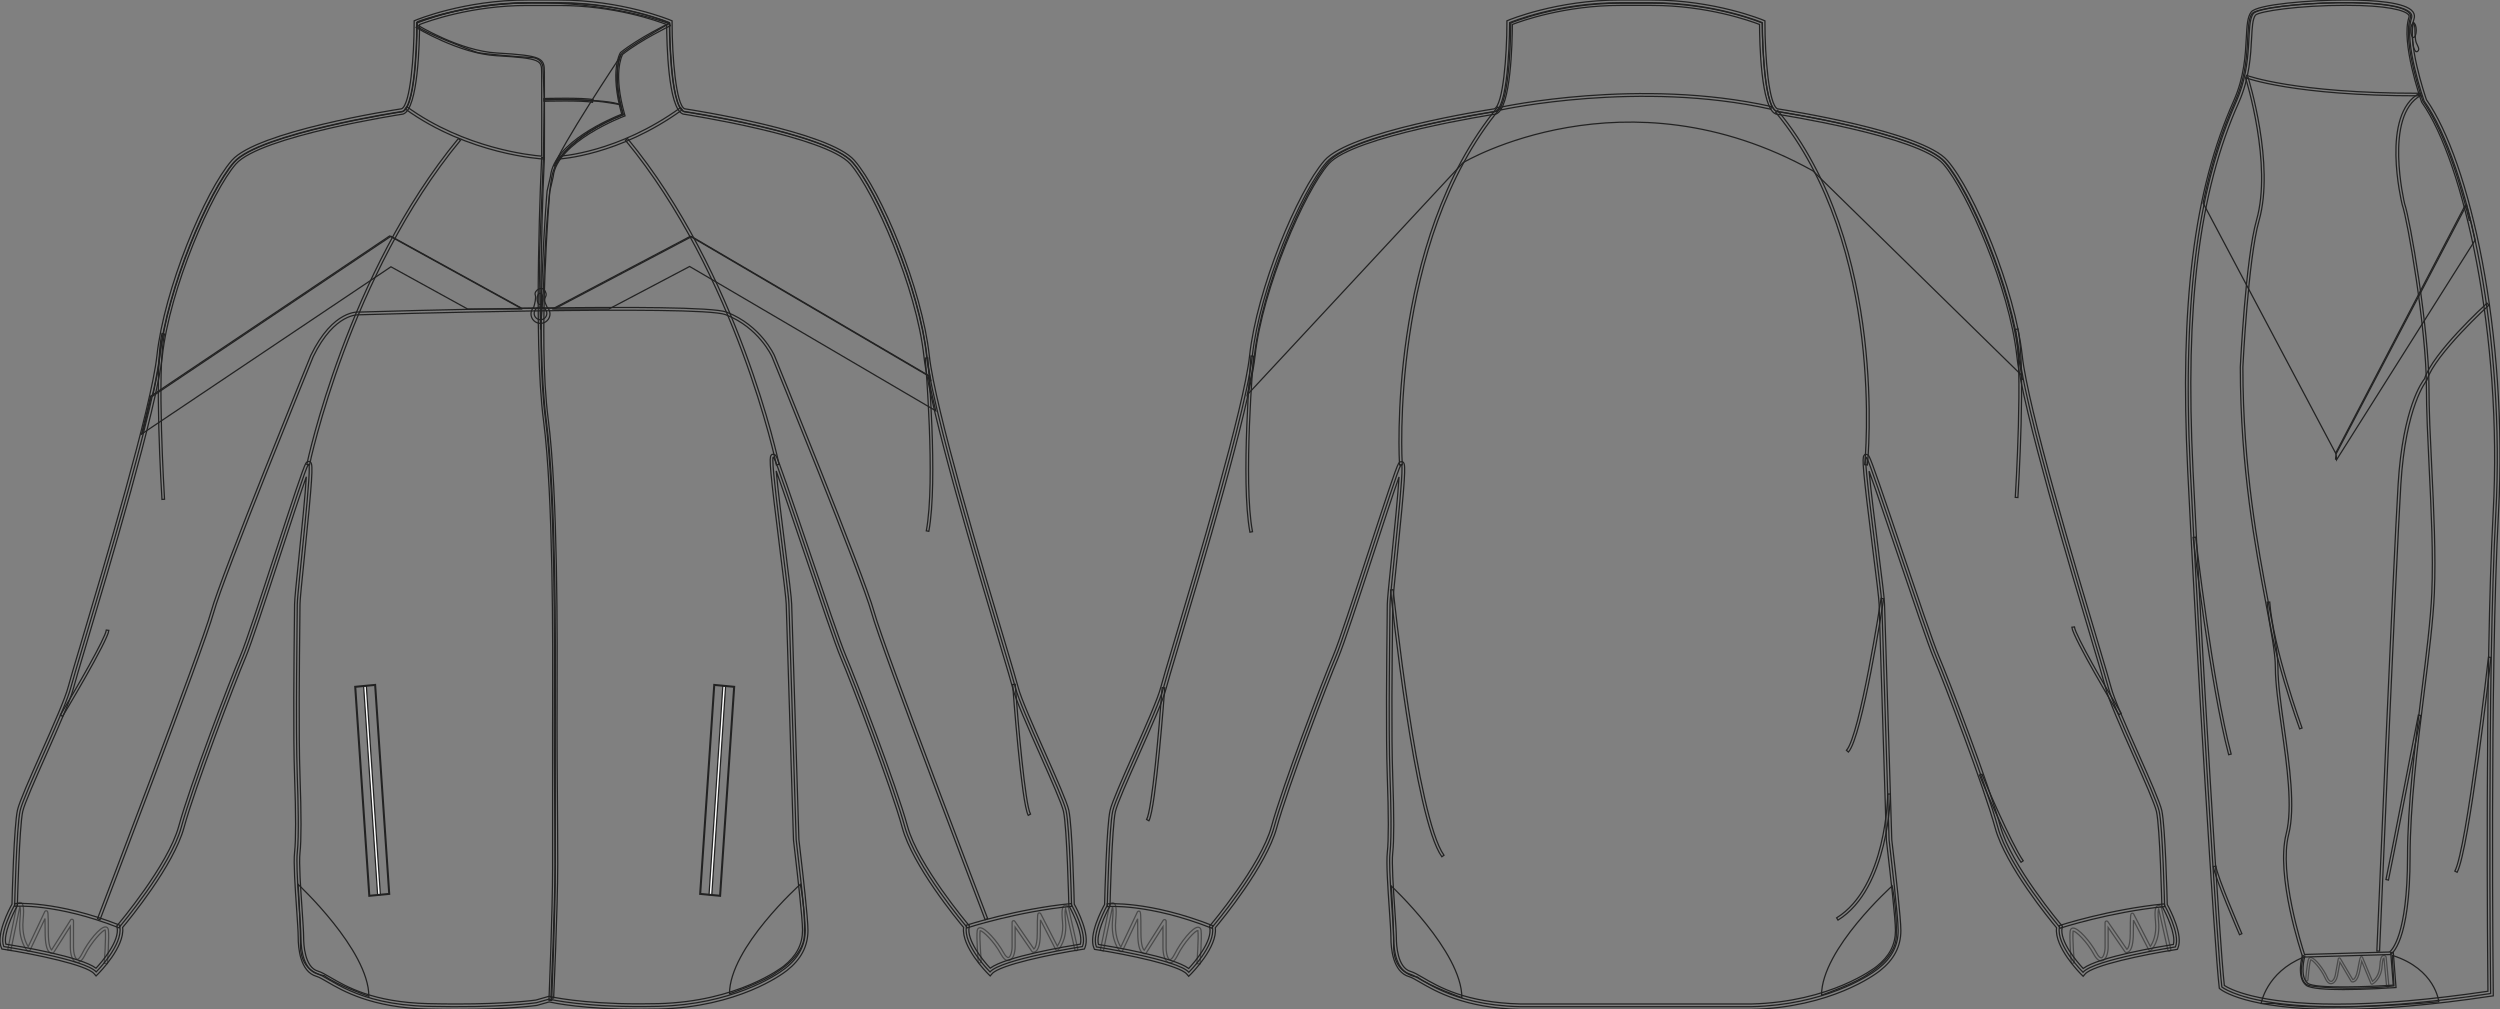 <?xml version="1.0" standalone="no"?> <!DOCTYPE svg PUBLIC "-//W3C//DTD SVG 1.1//EN"  "http://www.w3.org/Graphics/SVG/1.1/DTD/svg11.dtd"> <!-- Created with svg_stack (http://github.com/astraw/svg_stack) --> <svg xmlns:sodipodi="http://sodipodi.sourceforge.net/DTD/sodipodi-0.dtd" xmlns:xlink="http://www.w3.org/1999/xlink" xmlns="http://www.w3.org/2000/svg" version="1.1" width="1981.313" height="800.002"><rect width="100%" height="100%" fill="#808080" stroke="none"/>   <defs/>   <g id="id0:id0" transform="matrix(1.0,0,0,1.0,0.0,0.0)"><g id="id0:front"> 	<g id="id0:primary_2_" class="primary"> 		<path id="id0:primary" d="M625.25,478.822c0-10.055-16.352-123.472-12.039-116.291c4.307,7.181,46.494,137.825,55.111,157.93    c8.615,20.098,40.195,103.375,48.814,134.955c8.607,31.59,48.812,78.963,48.812,78.963c-2.869,14.367,18.666,35.906,18.666,35.906    c8.611-10.062,73.227-20.107,73.227-20.107c4.305-10.053-8.617-33.021-8.617-33.021s-1.436-61.738-4.311-74.658    c-2.871-12.926-35.891-80.4-40.193-97.631c-4.311-17.229-64.611-209.615-70.355-262.738    c-5.739-53.12-38.766-130.652-58.864-153.623c-20.101-22.97-133.521-40.2-133.521-40.2C530.49,84,530.49,17.955,530.49,17.955    S493.172,2.162,442.919,2.162h-24.97c-50.253,0-87.573,15.792-87.573,15.792s0.002,66.045-11.489,70.352    c0,0-113.416,17.233-133.521,40.2c-20.102,22.968-53.125,100.501-58.865,153.621c-5.746,53.124-66.046,245.514-70.354,262.74    c-4.305,17.229-37.329,84.707-40.199,97.627c-2.875,12.924-4.308,74.662-4.308,74.662s-12.921,22.969-8.613,33.021    c0,0,64.606,10.049,73.223,20.105c0,0,21.535-21.539,18.669-35.904c0,0,40.192-47.373,48.812-78.963    c8.613-31.582,40.199-114.859,48.813-134.955c8.612-20.108,47.384-145.017,51.691-152.191    c4.309-7.176-8.624,100.499-8.624,110.552c0,10.053-1.427,96.194,0,136.397c0.647,18.146,1.445,47.381,0.01,60.305    c-1.437,12.92,2.875,55.988,2.875,67.479c0,11.482,2.863,25.842,12.918,28.717c10.053,2.875,30.148,24.404,87.574,25.838    c57.435,1.439,86.148-2.871,86.148-2.871l10.048-2.867c0,0,29.276,7.178,86.702,5.732c57.43-1.434,92.297-23.676,100.5-30.146    c10.93-8.615,15.799-18.658,15.799-30.148c0-11.482-5.74-58.865-7.184-71.785L625.25,478.822z" class="primary" fill="rgba(0,0,0,0)" stroke="#222222" stroke-width="1px"/> 	</g> 	<g id="id0:secondary_1_" class="secondary"> 		<path fill="rgba(0,0,0,0)" d="M236.197,700.838c0,0,56.12,52.205,56.12,88.748c0,0-26.102-9.137-35.234-16.312    c0,0-18.928-1.959-18.928-23.492C238.155,728.244,236.197,700.838,236.197,700.838z" class="secondary" stroke="#222222" stroke-width="1px"/> 		<path fill="rgba(0,0,0,0)" d="M634.26,700.838c0,0-56.119,50.248-56.119,86.791c0,0,28.059-9.789,37.193-16.967    c0,0,21.533-12.398,22.188-29.365C638.346,719.775,634.26,700.838,634.26,700.838z" class="secondary" stroke="#222222" stroke-width="1px"/> 		<path id="id0:secondary" fill="rgba(0,0,0,0)" d="M548.174,187.506L736.596,298l0.803,3.686h0.352c-1.51-7.58-2.6-14.134-3.16-19.339    c-5.738-53.12-38.768-130.652-58.865-153.624c-20.102-22.97-133.521-40.2-133.521-40.2c-11.49-4.307-11.49-70.352-11.49-70.352    S493.392,2.379,443.14,2.379h-24.968c-50.252,0-87.576,15.792-87.576,15.792s0.002,66.045-11.489,70.352    c0,0-113.415,17.233-133.521,40.2c-20.103,22.971-53.126,100.503-58.866,153.624c-0.849,7.835-2.888,18.721-5.756,31.608    l188.878-126.714l103.562,57.02h27.062L548.174,187.506z" class="secondary" stroke="#222222" stroke-width="1px"/> 	</g> 	<g id="id0:tertiary" class="tertiary"> 		<path fill="rgba(0,0,0,0)" d="M547.086,187.289l-109.365,57.625h44.796l64.026-33.734L741.53,325.523    c-2.455-10.326-4.514-19.704-6.025-27.741L547.086,187.289z" class="tertiary" stroke="#222222" stroke-width="1px"/> 		<path fill="rgba(0,0,0,0)" d="M119.356,314.079c-2.03,9.116-4.474,19.219-7.207,29.979l0.528-0.352    c2.729-10.767,5.167-20.866,7.191-29.971L119.356,314.079z" class="tertiary" stroke="#222222" stroke-width="1px"/> 		<path fill="rgba(0,0,0,0)" d="M370.604,244.913h43.293L308.744,187.02L119.869,313.735c-2.024,9.104-4.465,19.204-7.191,29.971    L309.82,211.447L370.604,244.913z" class="tertiary" stroke="#222222" stroke-width="1px"/> 		<path id="id0:tertiary_1_" fill="rgba(0,0,0,0)" d="M780.721,728.852c-0.82-2.148-82.332-215.074-90.086-243.512    c-7.729-28.321-78.207-201.079-78.918-202.82c-0.092-0.201-10.371-22.966-36.582-33.115c-20.65-7.991-287.49-0.007-290.181,0.074    c-0.356-0.032-19.683-1.96-36.688,33.104c-0.683,1.679-71.167,174.437-78.891,202.758C161.621,513.776,80.11,726.7,79.289,728.854    l-2.032-0.783c0.824-2.145,82.294-214.969,90.021-243.298c7.761-28.447,78.292-201.332,79-203.073    c17.785-36.668,37.937-34.491,38.779-34.382c10.844-0.341,269.8-8.089,290.855,0.065c27.082,10.483,37.697,34.054,37.805,34.291    c0.719,1.769,71.254,174.649,79.012,203.101c7.729,28.332,89.199,241.154,90.02,243.298L780.721,728.852z" class="tertiary" stroke="#222222" stroke-width="1px"/> 	</g> 	<g id="id0:outline"> 		<path d="M431.313,79.163c0,0,49.595-1.305,60.688,3.915l1.957,7.831c0,0-51.879,19.25-56.771,49.921    c-4.896,30.67-6.523,89.074-6.523,89.074l-2.282,31.323l-0.979-55.468l3.265-80.917L431.313,79.163z" fill="rgba(0,0,0,0)" stroke="#222222" stroke-width="1px"/> 		<path fill="rgba(0,0,0,0)" d="M361.887,800.002c-7.42,0-15.146-0.104-22.959-0.295c-44.537-1.111-67.316-14.402-79.549-21.547    c-3.614-2.109-6.476-3.775-8.565-4.373c-13.065-3.736-14.479-22.777-14.479-30.787c0-4.16-0.576-12.566-1.244-22.305    c-1.193-17.365-2.544-37.053-1.613-45.408c1.063-9.59,1.055-29.773-0.021-59.988c-1.147-32.34-0.463-93.336-0.137-122.647    c0.079-6.933,0.137-11.853,0.137-13.821c0-3.619,1.523-18.525,3.456-37.396c2.105-20.586,5.021-49.104,5.854-63.585    c-4.499,12.671-12.526,37.26-20.355,61.247c-11.554,35.382-23.496,71.972-27.891,82.22    c-8.076,18.842-40.051,102.896-48.715,134.674c-8.146,29.864-43.222,72.588-48.608,79.029    c1.927,15.234-18.538,35.902-19.429,36.793l-1.644,1.648l-1.518-1.771c-5.938-6.936-46.26-15.393-71.914-19.385l-1.178-0.18    l-0.469-1.102c-4.379-10.207,6.248-30.439,8.45-34.449c0.154-6.469,1.569-62.062,4.346-74.545    c1.428-6.422,9.789-25.271,18.644-45.229c9.526-21.479,19.382-43.688,21.573-52.455c0.976-3.887,4.771-16.623,10.03-34.252    c18.122-60.733,55.83-187.113,60.27-228.198c5.676-52.489,37.937-130.296,59.385-154.812    c20.105-22.967,127.096-39.727,134.562-40.873c6.842-3.185,9.918-41.681,9.916-68.261V16.52l1.313-0.556    C329.911,15.805,367.843,0,417.948,0h24.97c50.108,0,88.034,15.805,88.409,15.965l1.316,0.556v1.427    c0,26.581,3.078,65.076,9.916,68.261c7.471,1.146,114.467,17.906,134.562,40.873c21.451,24.513,53.719,102.32,59.389,154.812    c4.438,41.085,42.146,167.463,60.271,228.198c5.258,17.627,9.062,30.363,10.033,34.252c2.188,8.768,12.041,30.977,21.57,52.455    c8.852,19.959,17.215,38.809,18.643,45.229c2.773,12.48,4.189,68.07,4.35,74.545c2.201,4.01,12.826,24.242,8.453,34.448    l-0.475,1.103l-1.178,0.18c-25.656,3.992-65.98,12.449-71.916,19.384l-1.52,1.771l-1.645-1.648    c-0.895-0.895-21.355-21.559-19.426-36.793c-5.391-6.441-40.473-49.164-48.607-79.029c-8.682-31.82-40.646-115.854-48.715-134.673    c-4.314-10.062-16.857-47.264-28.988-83.24c-8.521-25.276-17.258-51.179-22.207-64.848c1.311,14.671,4.729,41.832,7.211,61.603    c2.707,21.494,5.045,40.057,5.045,43.996l5.736,186.58c0.23,1.979,0.59,5.08,1.021,8.812c2.152,18.645,6.158,53.35,6.158,63.039    c0,12.613-5.432,23.029-16.611,31.844c-3.766,2.969-38.576,29.033-101.777,30.609c-5.07,0.127-10.139,0.191-15.062,0.191    c-43.854,0-67.665-4.955-71.644-5.855l-9.783,2.771C425.236,796.846,403.727,800.002,361.887,800.002z M244.59,365.775h0.958    l0.77,0.779c1.792,1.985,1.338,12.112-5.126,75.313c-1.843,18.008-3.434,33.557-3.434,36.957c0,1.979-0.053,6.916-0.132,13.869    c-0.329,29.281-1.016,90.21,0.132,122.447c1.086,30.426,1.083,50.82-0.005,60.619c-0.887,7.971,0.51,28.305,1.631,44.643    c0.673,9.812,1.257,18.293,1.257,22.598c0,5.488,0.815,23.635,11.356,26.646c2.609,0.742,5.674,2.531,9.554,4.791    c12.735,7.438,34.053,19.879,77.48,20.959c7.78,0.191,15.472,0.295,22.854,0.295c39.771,0,60.938-2.857,62.791-3.119l10.457-2.986    l0.556,0.133c0.239,0.063,24.548,5.869,71.182,5.869c4.889,0,9.914-0.064,14.953-0.189c62.867-1.568,97.768-28.537,99.221-29.682    c10.076-7.947,14.979-17.258,14.979-28.463c0-9.447-3.992-43.988-6.139-62.543c-0.438-3.74-0.793-6.85-1.031-9.004L623.1,478.891    c-0.002-3.736-2.438-23.062-5.01-43.527c-7.945-63.134-8.619-72.625-6.943-74.524l0.643-0.729l1.084-0.058    c0.621,0,1.506,0.238,2.188,1.373c2.131,3.559,11.393,30.812,26.383,75.273c12.104,35.896,24.623,73.012,28.867,82.92    c8.096,18.885,40.186,103.25,48.91,135.232c8.387,30.764,47.979,77.666,48.377,78.143l0.676,0.795l-0.201,1.021    c-2.012,10.057,10.26,25.66,16.662,32.496c12.389-9.242,61.229-17.416,71.498-19.053c2.08-7.938-5.586-24.184-8.875-30.033    l-0.271-0.471l-0.015-0.537c-0.012-0.613-1.457-61.674-4.256-74.24c-1.334-6.004-9.998-25.535-18.373-44.42    c-9.604-21.646-19.526-44.025-21.811-53.153c-0.947-3.796-4.736-16.491-9.98-34.063c-18.156-60.854-55.939-187.489-60.424-228.963    c-5.836-54.011-39.479-130.881-58.346-152.436c-19.357-22.122-131.104-39.318-132.229-39.49l-0.434-0.113    c-11.799-4.424-12.82-56.908-12.883-70.906c-7.021-2.721-41.406-15.101-85.427-15.101h-24.968    c-44.058,0-78.41,12.379-85.427,15.101c-0.056,13.996-1.079,66.482-12.883,70.906l-0.435,0.113    c-1.126,0.168-112.863,17.371-132.229,39.49c-18.861,21.555-52.504,98.424-58.339,152.433    c-4.489,41.477-42.271,168.105-60.425,228.964c-5.244,17.57-9.031,30.27-9.982,34.062c-2.281,9.127-12.21,31.51-21.81,53.154    c-8.376,18.885-17.041,38.416-18.376,44.42c-2.793,12.566-4.242,73.627-4.261,74.242l-0.013,0.537l-0.265,0.469    c-3.285,5.852-10.95,22.104-8.87,30.033c10.263,1.635,59.071,9.803,71.479,19.041c4.609-4.979,18.885-21.447,16.683-32.486    l-0.204-1.021l0.673-0.795c0.4-0.477,39.99-47.379,48.378-78.143c8.708-31.93,40.812-116.322,48.914-135.232    c4.313-10.07,16.228-46.564,27.749-81.857c13.577-41.583,21.971-67.085,24.076-70.591    C243.102,365.955,244.076,365.775,244.59,365.775z" stroke="#222222" stroke-width="1px"/> 		<path fill="rgba(0,0,0,0)" d="M443.122,126.001l-0.103-2.172c0.465-0.021,46.674-2.579,96.368-38.559l1.271,1.763    C490.414,123.414,443.595,125.98,443.122,126.001z" stroke="#222222" stroke-width="1px"/> 		<path fill="rgba(0,0,0,0)" d="M437.24,792.84l-2.172-0.088c0.03-0.703,2.875-70.727,2.875-104.77V574.561    c0-3.645,0.02-8.352,0.03-13.938c0.158-50.229,0.528-167.854-7.203-227.126c-8.529-65.383-1.578-207.212-1.504-208.637l2.172,0.11    c-0.071,1.422-7.015,143.057,1.488,208.249c7.747,59.414,7.377,177.14,7.222,227.414c-0.016,5.584-0.03,10.289-0.03,13.93v113.426    C440.116,722.07,437.273,792.137,437.24,792.84z" stroke="#222222" stroke-width="1px"/> 		<path fill="rgba(0,0,0,0)" d="M438.777,790.963l-2.172-0.098c0.033-0.709,3.229-71.438,3.229-105.479    c0-17.049-0.138-36.271-0.268-54.855c-0.138-19.17-0.273-38.99-0.273-57.127c0-3.943,0.021-9.137,0.048-15.336    c0.187-49.979,0.625-167.005-7.032-225.729c-8.532-65.405,1.172-179.81,1.271-180.956l2.688-11.639    c2.712-27.159,49.003-46.314,56.452-49.227c-9.645-34.536-1.396-48.167-1.035-48.735l0.242-0.269    c14.287-11.43,38.191-22.989,38.435-23.106l0.943,1.96c-0.238,0.112-23.75,11.479-37.859,22.714    c-0.834,1.537-7.584,15.505,1.637,47.796l0.271,0.965l-0.938,0.353c-0.529,0.198-53.229,20.195-56.008,47.903l-2.688,11.623    c-0.074,0.993-9.755,115.167-1.257,180.337c7.675,58.866,7.23,176,7.051,226.018c-0.025,6.199-0.046,11.387-0.046,15.328    c0,18.127,0.138,37.943,0.271,57.109c0.13,18.594,0.269,37.814,0.269,54.869C442.009,719.479,438.812,790.254,438.777,790.963z" stroke="#222222" stroke-width="1px"/> 		<g> 			 				<rect x="211.594" y="625.113" transform="matrix(-0.067 -0.998 0.998 -0.067 -310.408 962.225)" fill="#FFFFFF" width="165.906" height="2.174" stroke="#222222"/> 			<path fill="rgba(0,0,0,0)" d="M292.394,710.289l-0.021-0.32l-11.181-165.938l16.405-1.563l0.023,0.32l11.172,165.932L292.394,710.289z      M281.864,544.598l11.114,165.012l15.157-1.445l-11.111-165.008L281.864,544.598z" stroke="#222222" stroke-width="1px"/> 		</g> 		<g> 			 				<rect x="567.782" y="543.277" transform="matrix(-0.998 -0.066 0.066 -0.998 1094.901 1288.889)" fill="#FFFFFF" width="2.177" height="165.944" stroke="#222222"/> 			<path fill="rgba(0,0,0,0)" d="M570.983,710.289l-16.404-1.568l11.193-166.252l16.406,1.563L570.983,710.289z M555.24,708.156     l15.158,1.447l11.117-165.01l-15.164-1.445L555.24,708.156z" stroke="#222222" stroke-width="1px"/> 		</g> 		<g> 			<path fill="rgba(0,0,0,0)" d="M433.525,243.319c-0.089-0.209-0.14-0.389-0.262-0.622c-4.16-7.982,1.504-6.588-1.135-11.793     c-2.646-5.202-9.063-0.347-7.934,2.774c0.854,2.351-0.48,7.438-1.196,9.813c-1.335,1.357-2.167,3.215-2.167,5.272     c0,4.155,3.37,7.522,7.525,7.522s7.522-3.367,7.522-7.522C435.884,246.615,434.969,244.689,433.525,243.319z M428,232.418     c1.273,0,2.316,2.01,2.316,4.485c0,2.479-1.04,4.481-2.316,4.481c-1.277,0-2.317-2.005-2.317-4.481     C425.684,234.428,426.722,232.418,428,232.418z M428.361,253.391c-2.771,0-5.017-2.245-5.017-5.009     c0-2.772,2.246-5.017,5.017-5.017c2.771,0,5.017,2.244,5.017,5.017C433.375,251.147,431.13,253.391,428.361,253.391z" stroke="#222222" stroke-width="1px"/> 		</g> 		<path fill="rgba(0,0,0,0)" d="M431.438,126.056l-1.139-0.055c-0.584-0.028-58.938-3.308-109.179-39.686l1.271-1.763    c45.868,33.211,98.522,38.548,106.875,39.198c0.024-7.733,0.161-51.789-0.002-65.582l-0.01-1.063    c-0.069-9.039-0.084-10.92-35.735-12.942c-29.763-1.685-63.385-22.205-63.722-22.414l1.142-1.851    c0.332,0.204,33.495,20.438,62.702,22.093c36.533,2.07,37.703,4.19,37.787,15.098l0.01,1.053c0.184,15.082,0,66.26,0,66.778    L431.438,126.056z" stroke="#222222" stroke-width="1px"/> 		<path fill="rgba(0,0,0,0)" d="M245.291,368.49l-2.129-0.438c0.312-1.503,31.93-151.606,120.1-258.257l1.675,1.384    C277.121,217.406,245.598,366.992,245.291,368.49z" stroke="#222222" stroke-width="1px"/> 		<path fill="rgba(0,0,0,0)" d="M615.309,368.49c-0.311-1.498-31.826-151.083-119.647-257.313l1.684-1.384    c88.165,106.654,119.792,256.754,120.1,258.257L615.309,368.49z" stroke="#222222" stroke-width="1px"/> 		<path fill="rgba(0,0,0,0)" d="M94.509,735.393c-50.107-19.754-82.455-17.18-82.781-17.152l-0.191-2.166    c0.327-0.021,33.14-2.666,83.771,17.297L94.509,735.393z" stroke="#222222" stroke-width="1px"/> 		<path fill="rgba(0,0,0,0)" d="M766.287,735.414l-0.678-2.064c0.396-0.127,39.939-13.004,83.506-17.271l0.213,2.164    C806.002,722.486,766.684,735.285,766.287,735.414z" stroke="#222222" stroke-width="1px"/> 		<path opacity="0.57" fill="rgba(0,0,0,0)" enable-background="new    " d="M85.133,763.641l-2.506-0.178    c0.015-0.209,1.512-20.912,0.771-26.193c-0.024-0.209-0.07-0.279-0.072-0.279c-1.85,0.018-11.021,9.713-15.986,19.826    c-2.188,4.449-4.466,6.443-6.772,5.896c-3.315-0.771-4.831-6.723-4.831-11.928v-16.666l-13.248,20.867    c-0.176,0.273-0.452,0.477-0.77,0.545c-0.196,0.047-1.206,0.227-2.34-0.666c-2.396-1.896-3.604-7.256-3.604-15.938    c0-5.215-0.048-8.678-0.104-10.973l-11.95,25.281c-0.179,0.371-0.528,0.633-0.933,0.695c-0.405,0.082-0.823-0.068-1.109-0.37    c-0.303-0.313-7.433-7.993-5.868-24.786c0.646-6.854,0.288-9.543-0.016-10.57L8.565,753.31l-2.46-0.505l7.42-36.029    c0.043-0.205,0.142-0.396,0.271-0.559c0.635-0.752,1.746-1.312,2.796-0.871c1.499,0.631,2.746,2.721,1.721,13.66    c-1.062,11.451,2.205,18.369,4.038,21.248l13.097-27.707c0.038-0.078,0.086-0.156,0.142-0.227c0.326-0.434,0.895-0.604,1.41-0.434    c1.045,0.354,1.292,0.438,1.292,17.031c0,10.391,1.792,13.174,2.603,13.896l15.044-23.693c0.301-0.471,0.872-0.688,1.412-0.529    c0.538,0.156,0.908,0.646,0.908,1.203v20.986c0,5.188,1.521,9.162,2.883,9.479c0.708,0.205,2.172-0.928,3.951-4.553    c4.328-8.824,14.453-21.807,18.825-21.08c0.507,0.076,1.723,0.469,1.979,2.295C86.662,742.465,85.193,762.779,85.133,763.641z" stroke="#222222" stroke-width="1px"/> 		<path opacity="0.57" fill="rgba(0,0,0,0)" enable-background="new    " d="M776.43,763.143c-0.619,0-1.148-0.479-1.199-1.109    c-0.064-0.797-1.541-19.506-0.754-24.625c0.254-1.672,1.41-2.045,1.895-2.125c4.217-0.691,14.523,11.391,18.789,19.377    c1.811,3.393,3.285,4.375,4.078,4.189c1.361-0.342,2.875-3.98,2.875-8.668v-19.307c0-0.529,0.342-0.994,0.844-1.146    c0.506-0.16,1.055,0.031,1.354,0.467l15.111,21.896c0.23-0.17,0.58-0.521,0.961-1.25c0.771-1.498,1.689-4.723,1.689-11.567    c0-15.263,0.287-15.366,1.234-15.706c0.473-0.178,1.021-0.029,1.344,0.363c0.059,0.066,0.104,0.143,0.146,0.221l13.152,25.6    c1.813-2.572,5.184-8.939,4.098-19.586c-1.021-10.008,0.248-11.984,1.619-12.601c1.156-0.521,2.288,0.226,2.771,0.747    c0.146,0.158,0.244,0.348,0.287,0.551l7.428,33.146c0.148,0.646-0.262,1.295-0.912,1.441c-0.641,0.146-1.293-0.268-1.438-0.918    l-7.275-32.468c-0.299,0.763-0.77,3.099-0.084,9.853c1.58,15.516-5.578,22.596-5.881,22.893c-0.275,0.266-0.662,0.377-1.035,0.32    c-0.375-0.063-0.695-0.303-0.871-0.639l-12.062-23.473c-0.063,2.105-0.109,5.328-0.109,10.26c0,7.836-1.164,12.756-3.465,14.604    c-1.154,0.935-2.199,0.771-2.393,0.726c-0.303-0.062-0.563-0.239-0.734-0.489l-13.373-19.369v15.436    c0,4.732-1.467,10.197-4.695,11.009c-2.307,0.579-4.57-1.25-6.789-5.396c-5.008-9.381-14.031-18.148-16.146-18.148    c-0.039,0-0.074,0.006-0.111,0.02c-0.66,4.953,0.842,23.988,0.857,24.186c0.053,0.662-0.441,1.242-1.105,1.295    C776.49,763.143,776.461,763.143,776.43,763.143z" stroke="#222222" stroke-width="1px"/> 		<path fill="rgba(0,0,0,0)" d="M128.359,395.795c-0.265-4.224-6.393-103.74,0.022-131.534l2.004,0.461    c-6.349,27.504-0.04,129.915,0.023,130.945L128.359,395.795z" stroke="#222222" stroke-width="1px"/> 		<path fill="rgba(0,0,0,0)" d="M49.589,567.76l-1.761-1.059c12.234-20.398,35.604-60.732,36.434-67.371l2.037,0.257    C85.212,508.309,51.042,565.334,49.589,567.76z" stroke="#222222" stroke-width="1px"/> 		<path fill="rgba(0,0,0,0)" d="M736.121,421.074l-2.016-0.383c7.416-39.208-0.768-135.902-0.85-136.875l2.051-0.174    C735.389,284.615,743.594,381.59,736.121,421.074z" stroke="#222222" stroke-width="1px"/> 		<path fill="rgba(0,0,0,0)" d="M814.897,646.211c-5.424-9.77-12.09-99.881-12.367-103.711l2.049-0.15    c2.365,32.301,7.947,95.361,12.115,102.863L814.897,646.211z" stroke="#222222" stroke-width="1px"/> 		<path fill="rgba(0,0,0,0)" d="M469.576,81.095c-7.607-1.693-38.146-0.854-38.449-0.846l-0.063-2.174    c1.271-0.035,31.113-0.852,38.984,0.895L469.576,81.095z" stroke="#222222" stroke-width="1px"/> 		<path fill="rgba(0,0,0,0)" d="M491.349,45.23c0,0-48.29,72.434-52.206,86.791c0,0,10.438-24.145,54.812-41.111    c0,0-10.438-27.408-1.631-47.963" stroke="#222222" stroke-width="1px"/> 		<path id="id0:_x3C_path_x3E_" d="M331.471,16.953c0,0,42.633-16.098,100.494-14.792c57.854,1.305,98.314,16.531,98.314,16.531    s-34.04,19.36-37.956,24.254s-3.915,25.45-0.323,40.132c0,0-27.846-6.089-60.688-3.915l-0.979-25.776c0,0-0.325-7.504-9.463-7.831    c-9.138-0.327-38.825-2.937-42.417-3.916c-3.591-0.979-45.025-16.966-47.312-20.556C328.861,17.496,331.471,16.953,331.471,16.953    z" fill="rgba(0,0,0,0)" stroke="#222222" stroke-width="1px"/> 	</g> 	 </g> </g>   <g id="id1:id1" transform="matrix(1.0,0,0,1.0,865.875,0.001)"><g id="id1:back"> 	<g id="id1:primary" class="primary"> 		<path id="id1:primary_2_" d="M522.122,797.842c57.451-1.437,92.328-23.688,100.535-30.169c10.938-8.62,15.809-18.658,15.809-30.153    c0-11.493-5.748-58.889-7.189-71.815l-5.744-186.718c0-10.056-16.348-123.514-12.045-116.328    c4.313,7.171,46.523,137.869,55.139,157.982c8.623,20.107,40.217,103.412,48.834,135c8.613,31.604,48.834,78.995,48.834,78.995    c-2.869,14.379,18.67,35.913,18.67,35.913c8.609-10.056,73.248-20.105,73.248-20.105c4.307-10.056-8.615-33.037-8.615-33.037    s-1.438-61.766-4.313-74.688c-2.877-12.93-35.904-80.438-40.211-97.668c-4.311-17.225-64.645-209.693-70.385-262.838    c-5.742-53.137-38.771-130.698-58.888-153.681C655.696,105.557,542.23,88.318,542.23,88.318    c-11.492-4.31-11.492-70.376-11.492-70.376s-37.327-15.798-87.6-15.798h-24.982c-50.271,0-87.609,15.798-87.609,15.798    s0,66.066-11.493,70.376c0,0-113.46,17.239-133.57,40.214c-20.109,22.983-53.146,100.544-58.891,153.681    c-5.744,53.145-66.065,245.613-70.376,262.838c-4.312,17.229-37.344,84.738-40.219,97.668    c-2.876,12.922-4.312,74.688-4.312,74.688s-12.926,22.981-8.619,33.037c0,0,64.634,10.055,73.251,20.105    c0,0,21.545-21.534,18.675-35.913c0,0,40.22-47.395,48.834-78.995c8.614-31.588,40.215-114.893,48.831-135    c8.614-20.113,47.397-145.069,51.714-152.247c4.311-7.178-8.627,100.543-8.627,110.591c0,10.062-1.432,96.232,0,136.447    c0.646,18.157,1.444,47.4,0.009,60.337c-1.438,12.915,2.871,55.997,2.871,67.493c0,11.487,2.862,25.853,12.923,28.729    c10.059,2.876,30.165,24.417,87.61,25.854L522.122,797.842L522.122,797.842z" class="primary" fill="rgba(0,0,0,0)" stroke="#222222" stroke-width="1px"/> 	</g> 	<g id="id1:secondary_2_" class="secondary"> 		<path fill="rgba(0,0,0,0)" d="M570.823,135.353l165.034,161.625l0.797,3.672h0.355c-1.512-7.549-2.596-14.082-3.156-19.265    c-5.717-52.917-38.609-130.144-58.631-153.021c-20.021-22.884-132.996-40.04-132.996-40.04    c-11.449-4.294-11.449-70.087-11.449-70.087S493.608,2.515,443.549,2.515h-24.873c-50.058,0-87.232,15.722-87.232,15.722    s0,65.793-11.438,70.087c0,0-112.977,17.156-132.998,40.04c-20.022,22.878-52.916,100.104-58.637,153.021    c-0.845,7.808-2.876,18.643-5.731,31.489L293.7,128.881C293.7,128.881,421.901,52.479,570.823,135.353z" class="secondary" stroke="#222222" stroke-width="1px"/> 		<path fill="rgba(0,0,0,0)" d="M236.724,702.16c0,0,55.97,52.061,55.97,88.504c0,0-26.03-9.104-35.146-16.271    c0,0-18.87-1.948-18.87-23.431C238.674,729.499,236.724,702.16,236.724,702.16z" class="secondary" stroke="#222222" stroke-width="1px"/> 		<path fill="rgba(0,0,0,0)" d="M633.7,702.16c0,0-55.967,50.106-55.967,86.555c0,0,27.984-9.768,37.102-16.921    c0,0,21.473-12.36,22.125-29.281C637.778,721.055,633.7,702.16,633.7,702.16z" class="secondary" stroke="#222222" stroke-width="1px"/> 	</g> 	<g id="id1:outline"> 		<path fill="rgba(0,0,0,0)" d="M522.151,799.996H339.156c-44.611-1.114-67.396-14.407-79.635-21.56c-3.617-2.105-6.477-3.776-8.567-4.378    c-13.077-3.738-14.489-22.776-14.489-30.798c0-4.158-0.572-12.563-1.243-22.31c-1.188-17.375-2.542-37.064-1.616-45.421    c1.065-9.604,1.062-29.797-0.02-60.023c-1.148-32.347-0.466-93.367-0.133-122.692c0.075-6.937,0.129-11.853,0.129-13.831    c0-3.619,1.526-18.527,3.46-37.407c2.104-20.593,5.021-49.122,5.854-63.601c-4.503,12.672-12.539,37.278-20.373,61.278    c-11.552,35.39-23.499,71.982-27.893,82.233c-8.084,18.862-40.073,102.979-48.729,134.722    c-8.15,29.88-43.235,72.612-48.629,79.062c1.93,15.244-18.541,35.912-19.437,36.812l-1.646,1.646l-1.514-1.768    c-5.945-6.938-46.285-15.39-71.95-19.389l-1.177-0.184l-0.47-1.093c-4.375-10.214,6.252-30.457,8.456-34.464    c0.16-6.474,1.574-62.092,4.353-74.571c1.434-6.427,9.796-25.29,18.649-45.253c9.529-21.488,19.383-43.705,21.58-52.471    c0.971-3.878,4.757-16.577,9.997-34.146c18.139-60.785,55.884-187.279,60.33-228.405c5.675-52.514,37.953-130.341,59.405-154.864    c20.108-22.975,127.142-39.735,134.611-40.881c6.84-3.188,9.921-41.694,9.921-68.282v-1.426l1.312-0.563    C330.075,15.813,368.018,0,418.15,0h24.982c50.129,0,88.062,15.813,88.439,15.972l1.313,0.562v1.426    c0,26.587,3.08,65.095,9.924,68.282c7.486,1.146,114.506,17.907,134.609,40.882c21.463,24.531,53.732,102.358,59.404,154.864    c4.443,41.118,42.184,167.583,60.314,228.359c5.25,17.588,9.041,30.308,10.012,34.189c2.189,8.771,12.055,30.994,21.588,52.49    c8.85,19.956,17.215,38.805,18.643,45.236c2.783,12.48,4.191,68.093,4.352,74.563c2.207,4.008,12.83,24.25,8.457,34.465    l-0.471,1.1l-1.182,0.185c-25.666,3.991-66.008,12.451-71.945,19.38l-1.518,1.769l-1.643-1.639    c-0.896-0.896-21.363-21.563-19.433-36.81c-5.396-6.449-40.487-49.186-48.638-79.063c-8.697-31.893-40.674-115.916-48.73-134.721    c-4.311-10.063-16.834-47.211-28.947-83.141c-8.547-25.335-17.305-51.3-22.262-64.996c1.309,14.675,4.723,41.831,7.211,61.59    c2.705,21.521,5.043,40.103,5.043,44.039l5.744,186.654l1.021,8.832c2.154,18.646,6.168,53.342,6.168,63.047    c0,12.61-5.438,23.028-16.627,31.854c-3.76,2.967-38.563,29.046-101.813,30.624h-0.021H522.151L522.151,799.996z M244.733,365.896    h0.956l0.773,0.781c1.791,1.98,1.335,12.109-5.133,75.339c-1.84,18.021-3.437,33.575-3.437,36.977    c0,1.979-0.054,6.921-0.138,13.877c-0.325,29.299-1.013,90.241,0.134,122.488c1.089,30.437,1.089,50.838,0,60.654    c-0.893,7.967,0.508,28.312,1.627,44.653c0.671,9.812,1.256,18.294,1.256,22.597c0,5.485,0.818,23.645,11.358,26.655    c2.614,0.741,5.677,2.532,9.558,4.796c12.743,7.438,34.064,19.887,77.518,20.964h182.891    c62.896-1.568,97.771-28.552,99.229-29.696c10.084-7.951,14.982-17.264,14.982-28.471c0-9.444-3.992-43.992-6.139-62.553    l-1.035-9.021l-5.763-186.894c0-3.74-2.437-23.082-5.013-43.568c-7.938-63.128-8.615-72.622-6.938-74.519l0.646-0.736l1.076-0.053    c0.623,0,1.51,0.235,2.188,1.373c2.138,3.559,11.409,30.866,26.438,75.429c12.09,35.854,24.588,72.918,28.826,82.813    c8.092,18.863,40.188,103.238,48.936,135.281c8.393,30.791,48,77.705,48.398,78.176l0.676,0.789l-0.205,1.022    c-2.209,11.048,12.068,27.521,16.678,32.49c12.41-9.233,61.248-17.396,71.518-19.038c2.08-7.941-5.584-24.195-8.881-30.057    l-0.266-0.463l-0.016-0.538c-0.012-0.612-1.461-61.702-4.26-74.271c-1.336-6.002-9.998-25.531-18.371-44.418    c-9.613-21.663-19.545-44.062-21.826-53.196c-0.947-3.786-4.734-16.459-9.961-34.009    c-18.174-60.892-55.986-187.613-60.471-229.118c-5.837-54.032-39.494-130.926-58.369-152.49    c-19.359-22.133-131.146-39.334-132.271-39.509l-0.434-0.106c-11.806-4.439-12.826-56.93-12.883-70.937    c-7.023-2.717-41.423-15.107-85.453-15.107h-24.979c-44.031,0-78.438,12.383-85.457,15.107    c-0.062,13.999-1.081,66.498-12.894,70.937l-0.433,0.106c-1.128,0.175-112.905,17.384-132.271,39.509    c-18.865,21.567-52.523,98.46-58.363,152.492c-4.487,41.52-42.312,168.267-60.48,229.171c-5.224,17.521-9.002,30.168-9.946,33.954    c-2.288,9.129-12.217,31.514-21.815,53.175c-8.38,18.889-17.052,38.434-18.388,44.436c-2.796,12.573-4.242,73.653-4.26,74.271    l-0.012,0.539l-0.267,0.47c-3.288,5.856-10.957,22.118-8.883,30.05c10.272,1.639,59.103,9.811,71.517,19.035    c4.616-4.97,18.895-21.44,16.687-32.488l-0.201-1.022l0.671-0.789c0.401-0.473,40.004-47.395,48.397-78.168    c8.703-31.905,40.813-116.352,48.926-135.289c4.316-10.066,16.233-46.572,27.759-81.871c13.586-41.604,21.984-67.12,24.094-70.634    C243.245,366.079,244.216,365.896,244.733,365.896z" stroke="#222222" stroke-width="1px"/> 		<path fill="rgba(0,0,0,0)" d="M243.28,368.47c-0.113-1.761-10.497-176.892,77.81-283.711l1.677,1.388    c-87.76,106.16-77.426,280.433-77.312,282.178L243.28,368.47z" stroke="#222222" stroke-width="1px"/> 		<path fill="rgba(0,0,0,0)" d="M614.091,368.508l-2.162-0.229c0.182-1.714,17.188-173.135-70.539-279.257l1.676-1.388    C631.385,194.469,614.276,366.785,614.091,368.508z" stroke="#222222" stroke-width="1px"/> 		<path fill="rgba(0,0,0,0)" d="M94.595,735.651c-50.178-19.788-82.493-17.201-82.812-17.155l-0.193-2.17    c0.33-0.021,33.154-2.671,83.803,17.302L94.595,735.651z" stroke="#222222" stroke-width="1px"/> 		<path fill="rgba(0,0,0,0)" d="M766.63,735.676l-0.68-2.062c0.396-0.139,39.945-13.015,83.533-17.284l0.213,2.162    C806.354,722.746,767.028,735.547,766.63,735.676z" stroke="#222222" stroke-width="1px"/> 		<path opacity="0.57" fill="rgba(0,0,0,0)" enable-background="new    " d="M85.209,763.917l-2.508-0.185    c0.015-0.214,1.519-20.92,0.775-26.207c-1.803-0.473-11.102,9.434-16.064,19.562c-2.188,4.444-4.447,6.437-6.78,5.896    c-3.318-0.769-4.833-6.725-4.833-11.93v-16.678l-13.252,20.874c-0.175,0.271-0.456,0.471-0.773,0.554    c-0.19,0.038-1.2,0.222-2.337-0.675c-2.395-1.896-3.605-7.263-3.605-15.94c0-5.251-0.05-8.728-0.105-11.022l-11.951,25.335    c-0.178,0.372-0.524,0.639-0.938,0.706c-0.409,0.062-0.822-0.076-1.107-0.372c-0.305-0.317-7.437-7.997-5.869-24.798    c0.644-6.865,0.289-9.554-0.015-10.586l-7.231,35.125l-2.466-0.51l7.427-36.041c0.043-0.205,0.138-0.396,0.271-0.557    c0.633-0.751,1.736-1.318,2.796-0.87c1.499,0.62,2.747,2.716,1.722,13.663c-1.074,11.525,2.197,18.408,4.033,21.271l13.111-27.731    c0.271-0.566,0.93-0.862,1.545-0.65c1.043,0.352,1.289,0.435,1.289,17.035c0,10.396,1.791,13.188,2.604,13.906L56,729.389    c0.3-0.479,0.884-0.696,1.411-0.539c0.532,0.151,0.904,0.646,0.904,1.206v20.996c0,5.197,1.521,9.165,2.89,9.482    c0.684,0.151,2.174-0.926,3.957-4.562c4.326-8.822,14.448-21.891,18.822-21.094c0.511,0.084,1.729,0.463,1.983,2.299    C86.742,742.731,85.274,763.052,85.209,763.917z" stroke="#222222" stroke-width="1px"/> 		<path opacity="0.57" fill="rgba(0,0,0,0)" enable-background="new    " d="M776.77,763.416c-0.623,0-1.15-0.479-1.207-1.107    c-0.061-0.797-1.535-19.516-0.754-24.63c0.254-1.677,1.406-2.049,1.893-2.132c4.314-0.827,14.539,11.396,18.803,19.379    c1.812,3.394,3.271,4.363,4.086,4.195c1.354-0.343,2.859-3.983,2.859-8.665v-19.317c0-0.529,0.354-0.994,0.854-1.152    c0.51-0.166,1.053,0.038,1.348,0.473l15.115,21.904c0.238-0.175,0.588-0.521,0.963-1.252c0.777-1.495,1.703-4.722,1.703-11.569    c0-15.269,0.289-15.373,1.229-15.716c0.465-0.175,1.021-0.029,1.352,0.354l13.305,25.837c1.811-2.57,5.188-8.938,4.102-19.6    c-1.021-10,0.242-11.979,1.613-12.604c1.156-0.516,2.295,0.229,2.773,0.753c0.143,0.149,0.246,0.341,0.287,0.554l7.432,33.158    c0.146,0.65-0.262,1.298-0.914,1.439c-0.633,0.146-1.293-0.268-1.438-0.918l-7.271-32.452c-0.268,0.576-0.799,2.83-0.086,9.833    c1.578,15.52-5.582,22.599-5.889,22.895c-0.277,0.268-0.664,0.389-1.035,0.316c-0.375-0.062-0.703-0.296-0.873-0.637    l-12.064-23.479c-0.063,2.107-0.104,5.324-0.104,10.259c0,7.847-1.17,12.755-3.477,14.611c-1.148,0.937-2.188,0.782-2.396,0.729    c-0.297-0.063-0.563-0.234-0.729-0.492l-13.373-19.38v15.456c0,4.732-1.477,10.197-4.697,11.003    c-2.308,0.575-4.576-1.244-6.791-5.396c-5.102-9.562-14.25-18.462-16.271-18.147c-0.652,4.963,0.85,24.008,0.861,24.203    c0.053,0.66-0.445,1.236-1.106,1.299C776.827,763.416,776.802,763.416,776.77,763.416z" stroke="#222222" stroke-width="1px"/> 		<path fill="rgba(0,0,0,0)" d="M323.801,87.096l-0.472-2.125c1.094-0.243,110.194-23.817,214.688-0.546l-0.476,2.124    C433.531,63.369,324.883,86.859,323.801,87.096z" stroke="#222222" stroke-width="1px"/> 		<path fill="rgba(0,0,0,0)" d="M733.365,394.313l-2.086-0.129c0.068-1.055,6.479-105.098,0.027-133.043l2.033-0.47    C739.86,288.912,733.63,390.018,733.365,394.313z" stroke="#222222" stroke-width="1px"/> 		<path fill="rgba(0,0,0,0)" d="M813.399,566.379c-1.475-2.467-36.192-60.405-37.301-69.27l2.065-0.26    c0.849,6.745,24.584,47.721,37.021,68.448L813.399,566.379z" stroke="#222222" stroke-width="1px"/> 		<path fill="rgba(0,0,0,0)" d="M735.843,683.381c-10.092-14.583-31.914-66.104-32.924-69.123l1.979-0.66    c1.07,3.219,23.01,54.654,32.658,68.585L735.843,683.381z" stroke="#222222" stroke-width="1px"/> 		<path fill="rgba(0,0,0,0)" d="M124.715,421.766c-7.588-40.117,0.747-138.643,0.834-139.637l2.079,0.183    c-0.087,0.986-8.399,99.231-0.864,139.067L124.715,421.766z" stroke="#222222" stroke-width="1px"/> 		<path fill="rgba(0,0,0,0)" d="M44.679,650.504l-1.825-1.019c4.233-7.626,9.905-71.694,12.312-104.505l2.083,0.149    C56.964,549.018,50.197,640.578,44.679,650.504z" stroke="#222222" stroke-width="1px"/> 		<path fill="rgba(0,0,0,0)" d="M276.809,679.018c-21.766-30.479-39.865-204.062-40.628-211.444l2.074-0.213    c0.187,1.799,18.803,180.411,40.252,210.443L276.809,679.018z" stroke="#222222" stroke-width="1px"/> 		<path fill="rgba(0,0,0,0)" d="M599.03,596.047l-1.543-1.403c10.604-11.646,27.264-119.322,27.434-120.407l2.062,0.316    C626.284,479.015,610.046,583.938,599.03,596.047z" stroke="#222222" stroke-width="1px"/> 		<path fill="rgba(0,0,0,0)" d="M590.792,729.211l-1.104-1.775c39.482-24.539,40.537-97.439,40.545-98.178l2.086,0.018    C632.315,630.023,631.253,704.058,590.792,729.211z" stroke="#222222" stroke-width="1px"/> 	</g> </g>  </g>   <g id="id2:id2" transform="matrix(1.0,0,0,1.0,1732.07,0.001)"><g id="id2:side"> 	<g id="id2:primary" class="primary"> 		<path id="id2:primary_3_" d="M40.178,80.613C12.248,143.28-3.181,228.8,3.841,372.742c7.023,143.94,21.374,380.462,24.956,409.431    c0,0,37.476,31.562,213.013,5.226c0,0-2.904-250.984,4.129-380.882c7.337-136.094-21.198-276.089-56.862-326.512    c0,0-16.373-46.414-9.967-65.647C185.524-4.883,60.127,2.235,53.715,10.784C47.304,19.339,54.484,48.512,40.178,80.613z" class="primary" fill="rgba(0,0,0,0)" stroke="#222222" stroke-width="1px"/> 	</g> 	<g id="id2:secondary_3_" class="secondary"> 		<path fill="rgba(0,0,0,0)" d="M221.807,162.361c1.109,4.175,2.189,8.457,3.24,12.807c-10.064-41.744-22.952-75.367-36.95-95.163    c0,0-16.373-46.414-9.966-65.647C184.545-4.883,59.15,2.235,52.738,10.784c-6.407,8.548,0.771,37.722-13.537,69.83    c-10.286,23.074-18.861,49.259-25.261,80.295l105.033,198.259L221.807,162.361z" class="secondary" stroke="#222222" stroke-width="1px"/> 		<path fill="rgba(0,0,0,0)" d="M163.819,757.136l1.396,24.187c-22.877,2.92-54.025,1.944-66.194,0    c-10.449-1.674-6.909-18.011-5.699-22.609c-29.261,11.887-33.398,36.564-33.398,36.564h10.381    c40.239,7.143,130.443-1.293,130.443-1.293S198.273,767.988,163.819,757.136z" class="secondary" stroke="#222222" stroke-width="1px"/> 	</g> 	<g id="id2:tertiary_2_" class="tertiary"> 		<path fill="rgba(0,0,0,0)" d="M153.803,753.791l-2.168-0.084c0.13-3.064,13.023-307.059,16.871-369.938    c3.724-60.796,19.078-81.329,20.885-83.535c6.708-20.853,47.809-58.384,49.562-59.974l1.461,1.604    c-0.427,0.388-42.69,38.977-49.021,59.222l-0.213,0.388c-0.167,0.197-16.688,20.085-20.513,82.425    C166.827,446.761,153.935,750.732,153.803,753.791z" class="tertiary" stroke="#222222" stroke-width="1px"/> 		<path fill="rgba(0,0,0,0)" d="M118.892,364.361c0.137-1.719,0.28-3.354,0.418-5.027c0.137,1.673,0.28,3.309,0.418,5.027L229.493,190.34    c-2.088-9.727-4.339-19.058-6.716-27.979L118.975,360.46" class="tertiary" stroke="#222222" stroke-width="1px"/> 	</g> 	<g id="id2:outline"> 		<path opacity="0.57" fill="rgba(0,0,0,0)" enable-background="new    " d="M160.263,782.484c-0.461,0-0.853-0.353-0.896-0.814    l-2.136-22.58c-0.043-0.021-0.076-0.045-0.096-0.045c0.012,0-1.021,0.539-1.331,6.502c-0.562,10.57-7.355,14.191-7.648,14.344    c-0.223,0.113-0.486,0.121-0.725,0.037c-0.239-0.076-0.428-0.258-0.521-0.494l-7.293-17.637c-0.302,1.355-0.742,3.514-1.369,6.959    c-0.883,4.875-2.309,7.91-4.244,9.021c-1.199,0.69-2.157,0.362-2.262,0.325c-0.199-0.065-0.361-0.213-0.469-0.389l-8.883-15.08    l-1.871,10.32c-0.536,2.979-2.285,6.326-4.855,6.623c-1.373,0.176-3.315-0.502-5.046-4.479    c-3.168-7.309-10.089-14.67-11.427-14.42c-1.138,3.08-2.176,15.789-2.188,15.918c-0.038,0.494-0.468,0.904-0.97,0.828    c-0.494-0.037-0.867-0.479-0.825-0.973c0.042-0.533,1.064-13.099,2.327-16.392c0.285-0.735,0.882-1.172,1.631-1.188    c0.017,0,0.026,0,0.038,0c3.385,0,10.52,9.637,13.06,15.5c0.995,2.289,2.158,3.49,3.187,3.414c1.354-0.16,2.798-2.426,3.293-5.156    l2.304-12.707c0.072-0.373,0.357-0.662,0.73-0.723c0.373-0.076,0.741,0.098,0.936,0.426l9.875,16.771    c0.147-0.029,0.361-0.093,0.606-0.253c0.796-0.51,2.277-2.188,3.277-7.711c1.819-10.021,2.101-10.092,2.791-10.243    c0.334-0.082,0.726,0.075,0.938,0.364l7.953,19.188c1.709-1.254,5.443-4.836,5.842-12.297c0.271-5.117,1.07-7.629,2.61-8.123    c1.009-0.318,1.838,0.344,2.188,0.774c0.108,0.14,0.176,0.306,0.193,0.479l2.172,22.922c0.045,0.494-0.315,0.928-0.817,0.979    C160.317,782.484,160.286,782.484,160.263,782.484z" stroke="#222222" stroke-width="1px"/> 		<path fill="rgba(0,0,0,0)" d="M125.067,784.25c-13.609,0-26.119-0.771-29.416-3.355c-7.929-6.231-3.229-22.987-3.023-23.702l1.962,0.567    c-0.046,0.16-4.527,16.146,2.323,21.531c5.772,4.533,49.886,2.652,67.739,1.459l-2.021-25.85l2.035-0.158l2.183,27.899    l-1.033,0.076C162.209,782.964,142.722,784.25,125.067,784.25z" stroke="#222222" stroke-width="1px"/> 		<path fill="rgba(0,0,0,0)" d="M180.709,18.282c1.201,0,2.172,2.555,2.172,5.696c0,3.148-0.971,5.696-2.172,5.696    c-1.197,0-2.172-2.548-2.172-5.696C178.538,20.837,179.512,18.282,180.709,18.282z" stroke="#222222" stroke-width="1px"/> 		<path fill="rgba(0,0,0,0)" d="M181.782,22.022c0,0,0,9.081,1.063,11.75c1.067,2.677,3.206,5.347,1.067,6.951    c-2.138,1.604-4.459-3.567-4.101-16.747C180.174,10.798,181.782,22.022,181.782,22.022z" stroke="#222222" stroke-width="1px"/> 		<path fill="rgba(0,0,0,0)" d="M120.115,800c-0.007,0-0.007,0-0.015,0c-72.576-0.008-91.883-15.545-92.67-16.207l-0.63-0.533l-0.099-0.82    C23.157,753.746,8.92,520.246,1.734,372.841C-4.688,241.219,6.571,150.832,38.249,79.754c8.324-18.67,9.244-36.527,9.917-49.57    c0.502-9.674,0.863-16.663,3.86-20.663C56.623,3.391,99.292,0,127.031,0c21.195,0,47.632,1.627,53.218,9.377    c1.226,1.696,1.521,3.658,0.858,5.643c-5.867,17.591,8.536,60.21,9.853,64.021c34.155,48.582,64.81,184.22,57.078,327.583    c-6.951,128.354-4.156,378.25-4.127,380.752l0.021,1.84l-1.816,0.269C195.631,796.462,154.579,800,120.115,800z M30.775,781.009    c3.791,2.502,25.651,14.777,89.326,14.777c0.008,0,0.008,0,0.015,0c33.81,0,74.024-3.435,119.561-10.199    c-0.243-23.119-2.49-256.537,4.151-379.186c7.59-140.812-23.412-278.425-56.482-325.174l-0.266-0.517    c-0.683-1.924-16.541-47.327-9.979-67.024c0.239-0.715,0.16-1.248-0.272-1.849C174.17,8.15,159.694,4.21,127.03,4.21    c-37.021,0-68.985,4.761-71.64,7.849c-2.218,2.958-2.567,9.75-3.013,18.344c-0.691,13.37-1.636,31.676-10.277,51.068    C10.7,151.904-0.453,241.705,5.94,372.635C13.054,518.501,27.064,748.664,30.775,781.009z" stroke="#222222" stroke-width="1px"/> 		<path fill="rgba(0,0,0,0)" d="M92.89,758.511l-0.247-0.715c-0.88-2.578-21.375-63.662-12.847-97.041    c5.306-20.762,0.553-54.4-3.639-84.074c-2.544-17.994-4.947-34.991-4.947-47.578c0-11.405-3.343-29.034-7.57-51.35    c-8.047-42.477-20.211-106.654-20.211-186.858c0.041-0.904,4.201-86.196,12.863-116.519c12.591-44.071-8.331-111.483-8.54-112.16    l1.946-0.616c0.214,0.685,21.317,68.675,8.557,113.339c-8.598,30.094-12.742,115.142-12.788,116.001    c0,79.968,12.146,144.034,20.185,186.435c4.251,22.42,7.604,40.131,7.604,51.723c0,12.441,2.393,29.371,4.925,47.295    c4.221,29.865,9.005,63.709,3.598,84.867c-7.891,30.894,10.259,88.119,12.566,95.17l67.353-1.938    c1.563-1.179,14.26-12.699,14.26-75.771c0-40.521,5.946-88.221,11.203-130.309c3.676-29.479,7.15-57.326,8.029-78.416    c1.264-30.254-0.438-65.525-2.092-99.626c-1.122-23.264-2.184-45.235-2.184-63.731c0-46.063-15.01-132.93-19.178-144.459    c-0.744-3.02-17.152-71.671,13.834-88.349l0.967,1.795c-29.605,15.94-13.021,85.261-12.85,85.961    c4.159,11.499,19.262,98.806,19.262,145.052c0,18.451,1.061,40.399,2.188,63.633c1.648,34.154,3.354,69.465,2.087,99.816    c-0.888,21.174-4.358,49.055-8.046,78.576c-5.243,42.024-11.188,89.664-11.188,130.057c0,68.729-14.865,77.344-15.5,77.68    l-0.445,0.113L92.89,758.511z" stroke="#222222" stroke-width="1px"/> 		<path fill="rgba(0,0,0,0)" d="M184.808,75.944c-98.79,0-136.785-14.176-137.157-14.313l0.729-1.909    c0.373,0.145,38.105,14.191,136.429,14.191L184.808,75.944L184.808,75.944z" stroke="#222222" stroke-width="1px"/> 		<path fill="rgba(0,0,0,0)" d="M90.441,577.646c-0.236-0.632-23.082-63.646-25.73-100.382l2.038-0.143    c2.628,36.451,25.379,99.201,25.604,99.824L90.441,577.646z" stroke="#222222" stroke-width="1px"/> 		<path fill="rgba(0,0,0,0)" d="M160.861,697.511l-1.981-0.494c1.056-4.196,25.396-129.063,25.646-130.327l2,0.389    C185.519,572.224,161.92,693.261,160.861,697.511z" stroke="#222222" stroke-width="1px"/> 		<path fill="rgba(0,0,0,0)" d="M34.2,598.136C19.394,542.07,6.164,427.082,6.031,425.925l2.031-0.229    c0.129,1.146,13.343,115.994,28.115,171.914L34.2,598.136z" stroke="#222222" stroke-width="1px"/> 		<path fill="rgba(0,0,0,0)" d="M42.802,740.777c-0.803-1.855-19.662-45.479-20.734-54.072l2.026-0.25    c1.038,8.305,20.386,53.061,20.58,53.51L42.802,740.777z" stroke="#222222" stroke-width="1px"/> 		<path fill="rgba(0,0,0,0)" d="M215.276,691.33l-1.804-0.959c9.415-17.781,26.433-168.035,26.604-169.559l2.024,0.229    C241.406,527.248,224.874,673.197,215.276,691.33z" stroke="#222222" stroke-width="1px"/> 	</g> </g>   </g> </svg>